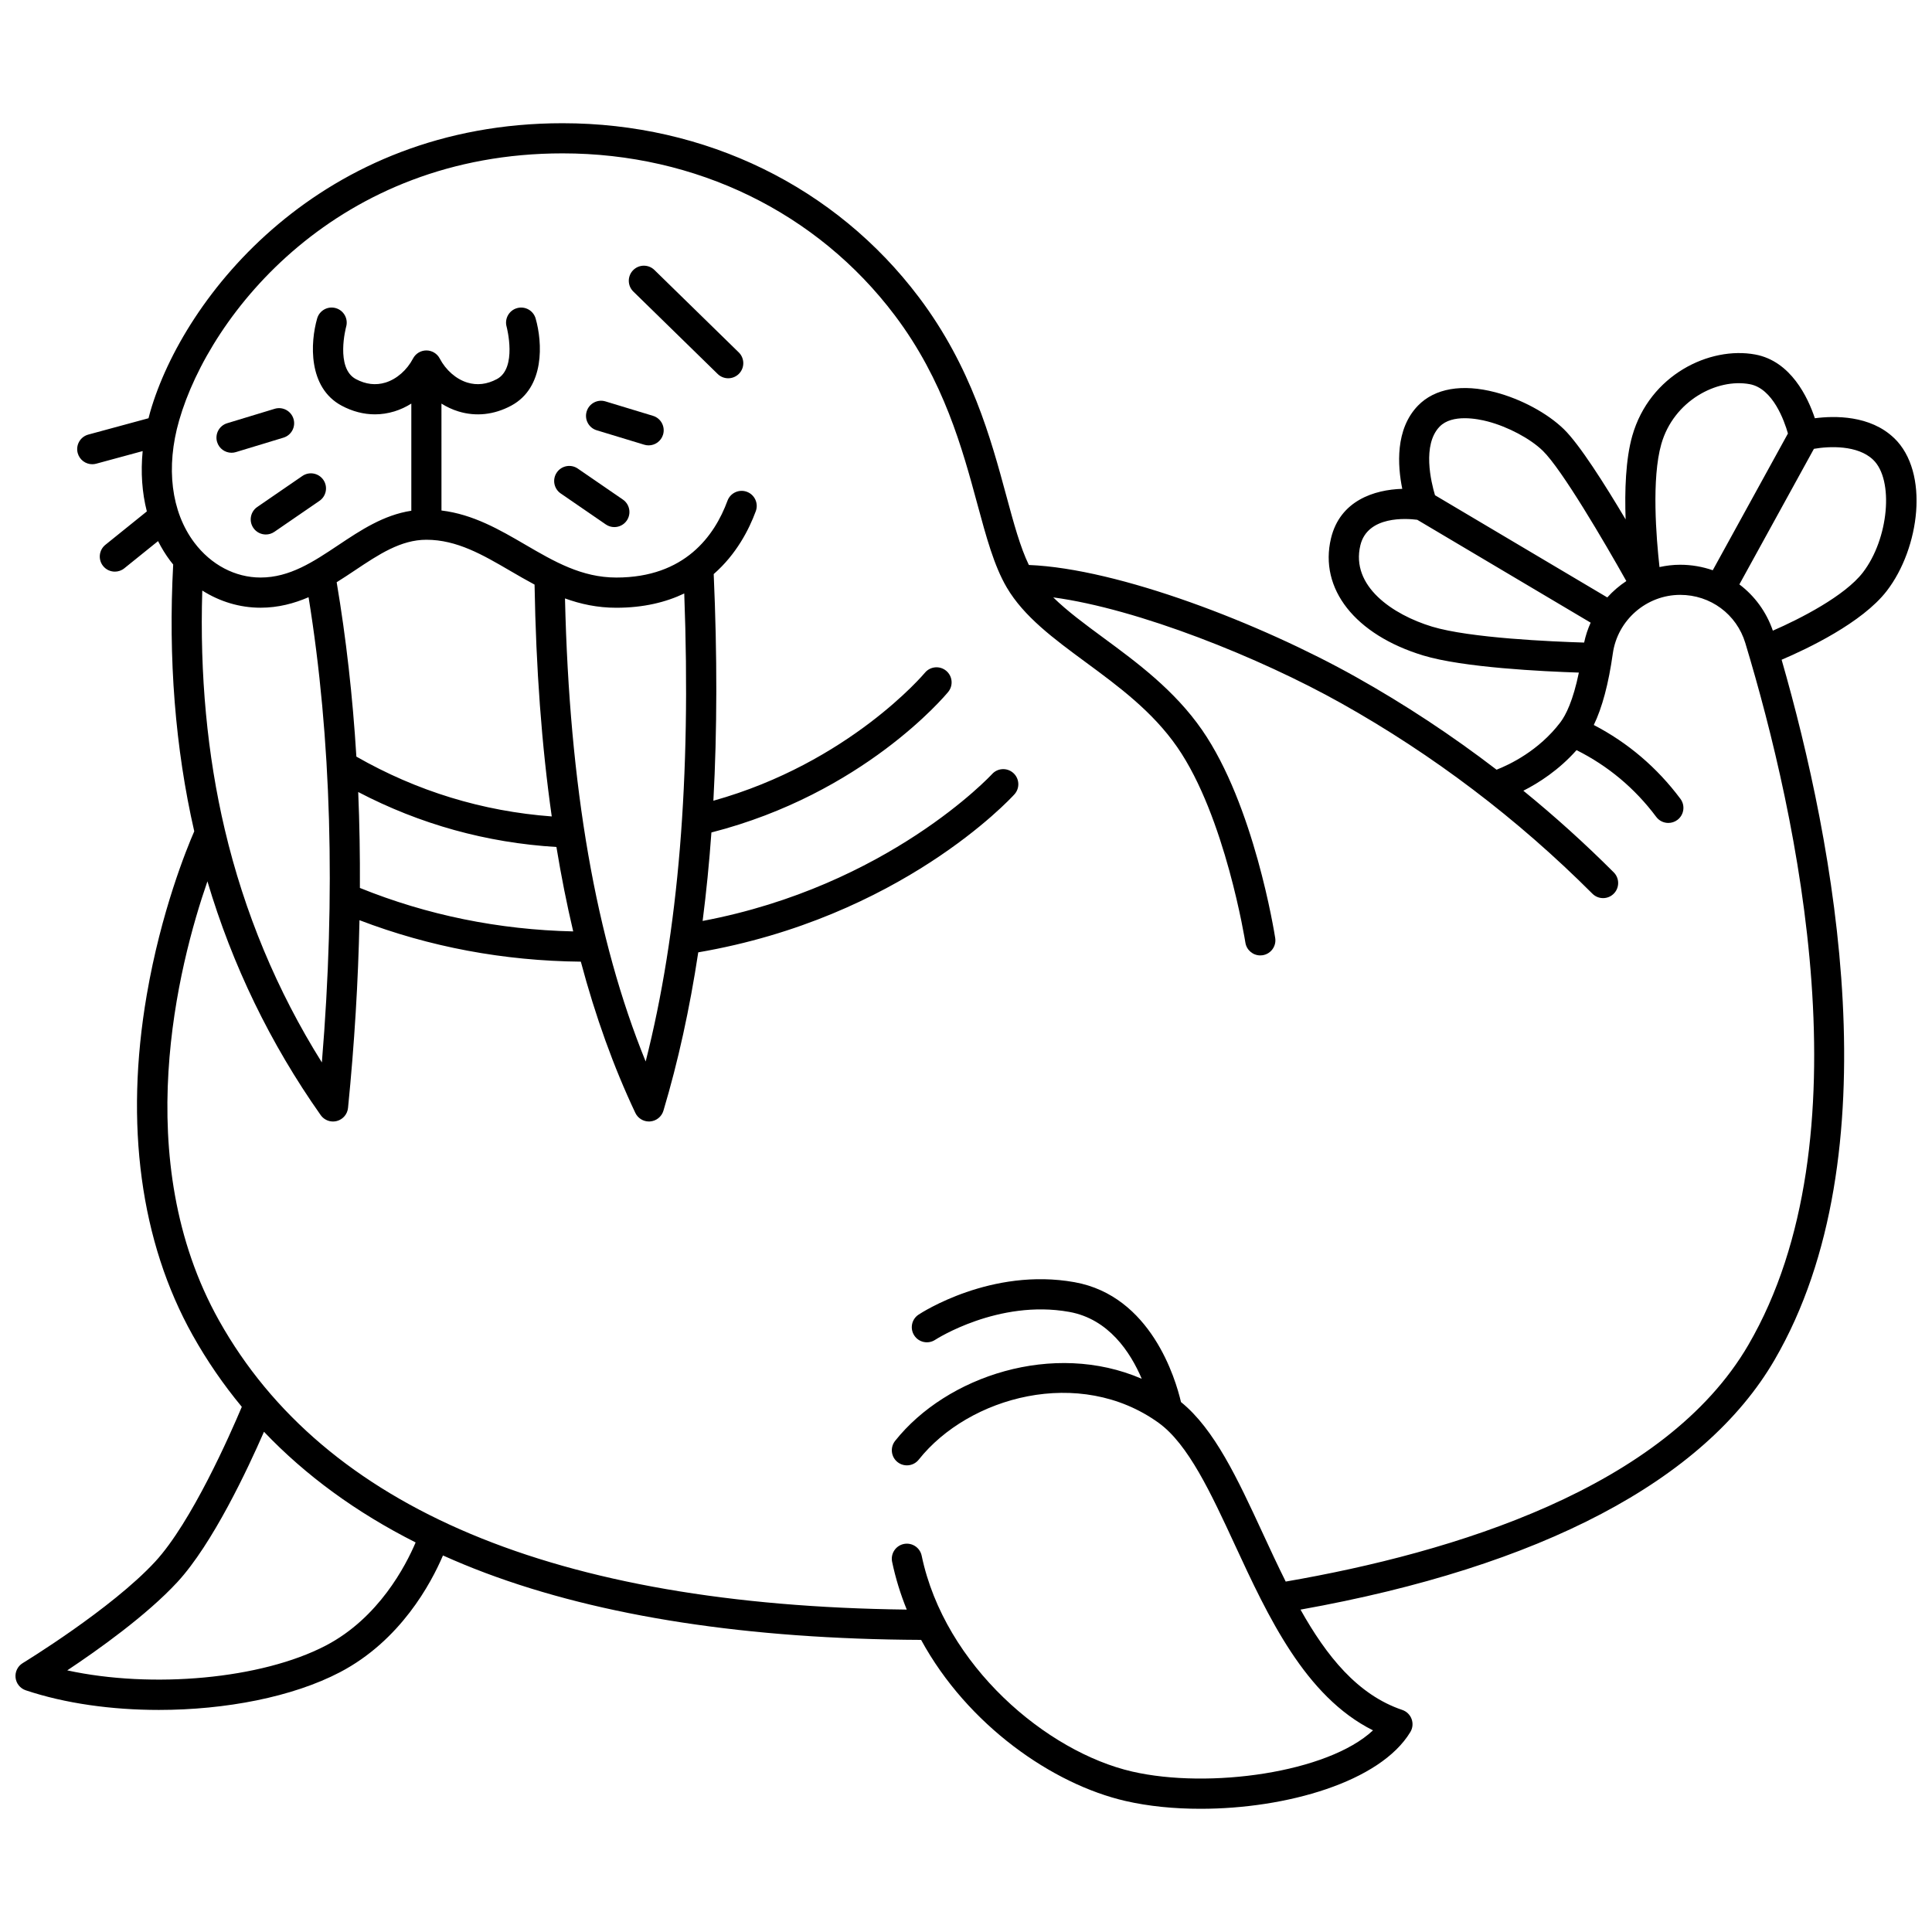 <?xml version="1.0" encoding="UTF-8"?>
<!-- Uploaded to: ICON Repo, www.iconrepo.com, Generator: ICON Repo Mixer Tools -->
<svg width="800px" height="800px" version="1.1" viewBox="144 144 512 512" xmlns="http://www.w3.org/2000/svg">
 <defs>
  <clipPath id="a">
   <path d="m148.09 176h503.81v448h-503.81z"/>
  </clipPath>
 </defs>
 <g clip-path="url(#a)">
  <path d="m645.94 260.08c-6.32-6.059-15.723-5.922-20.984-5.242-1.832-5.492-6.348-15.145-15.809-16.891-12.074-2.227-27.969 5.379-32.578 21.562-1.766 6.207-2.031 14.594-1.762 22.141-5.523-9.301-12.238-19.902-16.375-23.918-4.363-4.238-11.32-7.984-18.16-9.777-8.77-2.301-16.047-1.043-20.492 3.539-6.066 6.254-5.418 15.914-4.164 22.055-7.391 0.211-16.492 3.106-18.887 13.109-3.207 13.375 6.383 25.562 24.43 31.047 10.562 3.211 31.797 4.234 41.258 4.539-1.539 7.449-3.445 11.258-4.906 13.184-5.711 7.523-13.453 11.199-16.906 12.551-11.832-9.074-24.285-17.297-37.285-24.582-25.297-14.176-62.812-28.711-86.66-29.672-2.281-4.691-4.008-11.059-5.965-18.293-4.125-15.23-9.254-34.184-23.168-52.641-22.102-29.32-56.523-46.137-94.438-46.137-64.004 0-100.43 45.777-109.3 76.551-0.156 0.547-0.289 1.09-0.43 1.633l-15.953 4.328c-2.133 0.578-3.391 2.773-2.812 4.906 0.484 1.781 2.098 2.953 3.856 2.953 0.348 0 0.699-0.047 1.051-0.141l12.305-3.34c-0.539 5.606-0.168 11.008 1.109 15.984l-10.984 8.852c-1.719 1.387-1.988 3.902-0.605 5.621 0.789 0.98 1.945 1.488 3.117 1.488 0.879 0 1.766-0.289 2.504-0.887l8.938-7.203c0.93 1.828 1.992 3.578 3.219 5.207 0.258 0.344 0.527 0.668 0.793 1-1.336 24.93 0.539 48.695 5.582 70.699-2.008 4.606-8.781 21.188-12.594 43.391-5.883 34.254-1.668 65.434 12.184 90.168 3.769 6.731 8.113 13.051 13.012 18.961-3.047 7.231-13.309 30.586-22.973 41.047-11.574 12.523-34.855 26.723-35.086 26.867-1.332 0.809-2.07 2.312-1.898 3.859 0.172 1.547 1.227 2.852 2.703 3.348 10.461 3.504 22.836 5.203 35.266 5.203 17.672 0 35.461-3.434 48-9.992 16.043-8.391 24.148-23.562 27.297-30.945 3.637 1.633 7.375 3.18 11.234 4.629 30.832 11.578 69.684 17.535 115.48 17.746 12.316 22.598 34.867 38.262 54.176 42.695 6.051 1.391 12.867 2.07 19.891 2.066 22.719 0 47.59-7.113 55.586-20.344 0.629-1.039 0.75-2.305 0.332-3.441-0.418-1.141-1.328-2.027-2.477-2.414-11.859-4.004-20.082-14.301-26.965-26.582 63.641-11.383 107.02-34.199 125.61-66.148 31.738-54.535 15.848-137.05 1.891-185.58 6.699-2.852 21.344-9.77 27.863-18.238 8.695-11.27 11.426-31.426 1.938-40.523zm-61.68 1.617c3.269-11.492 14.754-17.5 23.434-15.887 6.16 1.137 9.18 9.734 10.129 13.07l-19.926 36.242c-2.715-0.941-5.621-1.457-8.641-1.457-1.875 0-3.699 0.227-5.473 0.613-0.867-7.766-2.129-23.43 0.477-32.582zm-58.738-4.641c3.285-3.387 9.992-2.086 12.723-1.371 5.414 1.422 11.289 4.547 14.617 7.781 5.027 4.883 16.324 24.176 22.133 34.523-1.859 1.227-3.555 2.684-5.047 4.336l-45.66-27.086c-1.043-3.5-3.43-13.375 1.234-18.184zm-21.016 31.465c1.902-7.938 12.336-7.129 15.078-6.773l45.957 27.266c-0.758 1.668-1.336 3.434-1.73 5.273-8.441-0.254-30.328-1.188-40.328-4.231-10.375-3.156-21.574-10.691-18.977-21.535zm-247.51-1.48c8.086 0 14.93 3.988 22.172 8.211 2.133 1.242 4.285 2.496 6.496 3.672 0.379 22.25 1.887 42.684 4.555 61.441-18.355-1.367-35.742-6.691-51.777-15.855-0.98-16.008-2.727-31.426-5.223-46.211 1.684-1.047 3.309-2.125 4.879-3.176 6.227-4.16 12.105-8.082 18.898-8.082zm68.336 14.227c1.84 48.91-1.508 89.695-10.223 124.04-13.207-32.457-20.223-72.797-21.379-122.72 4.133 1.5 8.594 2.473 13.598 2.473 7.254 0 13.172-1.473 18.004-3.785zm-86.402 52.625c16.371 8.555 33.992 13.445 52.527 14.57 1.273 7.75 2.758 15.203 4.449 22.371-19.727-0.441-38.711-4.312-56.531-11.52 0.047-8.617-0.098-17.098-0.445-25.422zm-13.156-51.625c6.027 37.285 7.219 78.676 3.523 123.29-11.902-19-20.539-39.723-25.734-61.754-4.652-19.734-6.644-40.996-5.957-63.305 4.648 2.945 9.945 4.551 15.438 4.551 4.684 0 8.879-1.125 12.73-2.785zm4.613 277.8c-17.102 8.941-46.094 11.484-68.566 6.598 8.191-5.445 21.066-14.617 29.16-23.371 9.34-10.105 18.668-29.984 22.977-39.863 11.039 11.59 24.461 21.395 40.188 29.332-2.633 6.195-9.793 20-23.758 27.305zm376.96-79.672c-22.117 38.004-78.258 55.078-122.62 62.738-2.144-4.289-4.188-8.703-6.215-13.086-6.496-14.039-12.66-27.316-21.539-34.488-1.43-6.133-7.941-28.133-28.211-31.766-22.031-3.945-40.562 8.086-41.336 8.602-1.84 1.215-2.344 3.688-1.129 5.531 1.211 1.844 3.691 2.352 5.535 1.141 0.164-0.109 16.711-10.781 35.523-7.402 10.453 1.875 16.219 10.676 19.219 17.73-23.355-10.117-51.695-0.754-65.363 16.457-1.371 1.73-1.086 4.242 0.645 5.617 1.73 1.371 4.242 1.082 5.617-0.645 13.266-16.711 42.633-24.828 63.562-9.766 7.871 5.668 13.871 18.629 20.223 32.352 8.762 18.926 18.594 40.164 36.602 49.152-11.977 11.227-43.438 15.598-63.793 10.926-22.648-5.199-49.719-28.023-55.816-57.219-0.453-2.16-2.566-3.539-4.731-3.098-2.16 0.453-3.547 2.57-3.098 4.731 0.918 4.387 2.234 8.609 3.879 12.656-93.082-1.105-154.4-26.852-182.25-76.598-23.945-42.758-10.789-94.16-3.082-116.4 6.59 22.199 16.645 42.992 30.016 61.957 0.762 1.078 1.988 1.695 3.269 1.695 0.336 0 0.68-0.043 1.016-0.133 1.613-0.426 2.797-1.809 2.961-3.469 1.703-17.035 2.703-33.629 3.035-49.75 18.543 7.094 38.238 10.789 58.66 10.992 3.883 14.559 8.684 27.887 14.438 40.066 0.664 1.406 2.074 2.289 3.613 2.289 0.102 0 0.199-0.004 0.305-0.012 1.652-0.125 3.055-1.254 3.531-2.84 3.891-13.027 6.961-26.988 9.23-41.973 53.539-9.195 82.562-40.52 83.785-41.867 1.484-1.633 1.363-4.156-0.27-5.644-1.629-1.484-4.16-1.367-5.644 0.262-0.277 0.305-27.566 29.652-76.711 38.93 0.969-7.559 1.75-15.371 2.328-23.449 40.164-10.281 61.832-36.129 62.746-37.238 1.402-1.703 1.16-4.219-0.543-5.621-1.703-1.402-4.223-1.164-5.629 0.535-0.203 0.246-20.09 23.859-56.051 33.914 1.008-18.605 1.031-38.582 0.086-60.066 6.016-5.254 9.363-11.805 11.156-16.676 0.762-2.07-0.301-4.371-2.371-5.133-2.066-0.762-4.371 0.301-5.133 2.371-3.418 9.285-11.301 20.355-29.457 20.355-9.184 0-16.449-4.234-24.141-8.719-6.793-3.961-13.789-8.027-22.199-9.047l-0.004-28.328c1.41 0.883 2.914 1.586 4.481 2.066 4.637 1.426 9.469 0.902 13.984-1.512 8.992-4.809 8.312-16.789 6.492-23.113-0.609-2.121-2.828-3.352-4.945-2.738-2.121 0.609-3.348 2.824-2.738 4.945 0.031 0.109 2.863 10.941-2.578 13.852-2.629 1.406-5.273 1.715-7.863 0.918-2.945-0.906-5.672-3.285-7.289-6.367-0.691-1.316-2.055-2.141-3.539-2.141s-2.852 0.824-3.539 2.141c-1.617 3.082-4.344 5.461-7.289 6.367-2.59 0.797-5.234 0.488-7.863-0.918-5.481-2.93-2.606-13.754-2.574-13.863 0.605-2.117-0.621-4.328-2.738-4.938-2.121-0.613-4.34 0.613-4.945 2.738-1.82 6.324-2.5 18.305 6.492 23.113 2.852 1.523 5.836 2.297 8.812 2.297 1.734 0 3.465-0.262 5.172-0.785 1.566-0.48 3.07-1.18 4.481-2.066v28.395c-7.356 1.125-13.434 5.168-19.34 9.109-6.617 4.414-12.867 8.59-20.613 8.59-6.731 0-13.129-3.375-17.555-9.254-6.141-8.156-7.606-19.961-4.023-32.383 8.195-28.449 42.027-70.77 101.62-70.77 35.379 0 67.477 15.656 88.059 42.957 12.984 17.223 17.891 35.352 21.836 49.914 2.391 8.824 4.453 16.449 7.809 22.164 4.547 7.75 12.492 13.602 20.898 19.797 8.715 6.418 17.723 13.055 24.281 22.516 12.73 18.371 18.012 51.484 18.066 51.82 0.309 1.973 2.008 3.383 3.945 3.383 0.203 0 0.41-0.016 0.621-0.047 2.18-0.34 3.676-2.383 3.336-4.566-0.223-1.43-5.609-35.254-19.391-55.141-7.316-10.559-17.305-17.914-26.113-24.402-4.875-3.594-9.582-7.059-13.324-10.723 22.492 3.019 54.711 15.941 76.312 28.047 24.336 13.637 46.738 30.621 66.578 50.477 0.781 0.781 1.805 1.172 2.828 1.172 1.023 0 2.047-0.391 2.824-1.172 1.562-1.562 1.562-4.094 0.004-5.652-7.629-7.633-15.625-14.855-23.957-21.637 4.094-2.07 9.41-5.481 14.098-10.758 8.34 4.176 15.449 10.102 21.117 17.691 0.785 1.051 1.988 1.605 3.207 1.605 0.832 0 1.672-0.258 2.391-0.793 1.77-1.32 2.133-3.828 0.812-5.598-6.203-8.301-13.918-14.863-22.957-19.566 2.231-4.613 3.918-10.953 5.039-18.938 1.242-8.863 8.922-15.547 17.863-15.547 8.008 0 14.941 5.125 17.25 12.754 13.918 46.055 32.562 131.45 0.824 185.99zm30.332-204.68c-4.801 6.227-16.609 12.262-23.855 15.418-1.727-5.016-4.848-9.23-8.871-12.262l19.754-35.926c4.027-0.707 11.578-1.051 15.699 2.902 5.562 5.332 4.137 20.965-2.727 29.867z"/>
 </g>
 <path d="m317.43 215.55c-1.578-1.543-4.109-1.516-5.652 0.062-1.543 1.578-1.516 4.109 0.062 5.652l22.348 21.84c0.777 0.762 1.785 1.141 2.793 1.141 1.039 0 2.074-0.402 2.859-1.203 1.543-1.578 1.516-4.109-0.062-5.652z"/>
 <path d="m224.13 270.14-11.953 8.211c-1.82 1.25-2.281 3.738-1.031 5.559 0.773 1.129 2.027 1.734 3.301 1.734 0.781 0 1.566-0.227 2.262-0.703l11.953-8.211c1.82-1.25 2.281-3.738 1.031-5.559-1.254-1.816-3.742-2.281-5.562-1.031z"/>
 <path d="m221.78 255c-0.645-2.109-2.871-3.309-4.988-2.664l-12.59 3.824c-2.113 0.641-3.305 2.875-2.664 4.988 0.523 1.727 2.109 2.836 3.824 2.836 0.387 0 0.777-0.055 1.164-0.176l12.59-3.824c2.113-0.641 3.305-2.871 2.664-4.984z"/>
 <path d="m309.07 276.39-11.949-8.211c-1.82-1.25-4.309-0.789-5.559 1.031-1.25 1.82-0.789 4.309 1.031 5.559l11.949 8.211c0.691 0.477 1.48 0.703 2.262 0.703 1.273 0 2.523-0.605 3.301-1.734 1.246-1.82 0.785-4.309-1.035-5.559z"/>
 <path d="m317.05 254.2-12.59-3.824c-2.117-0.648-4.348 0.551-4.988 2.664-0.645 2.113 0.551 4.348 2.664 4.988l12.59 3.824c0.387 0.117 0.777 0.176 1.164 0.176 1.715 0 3.301-1.113 3.824-2.836 0.641-2.117-0.555-4.352-2.664-4.992z"/>
</svg>